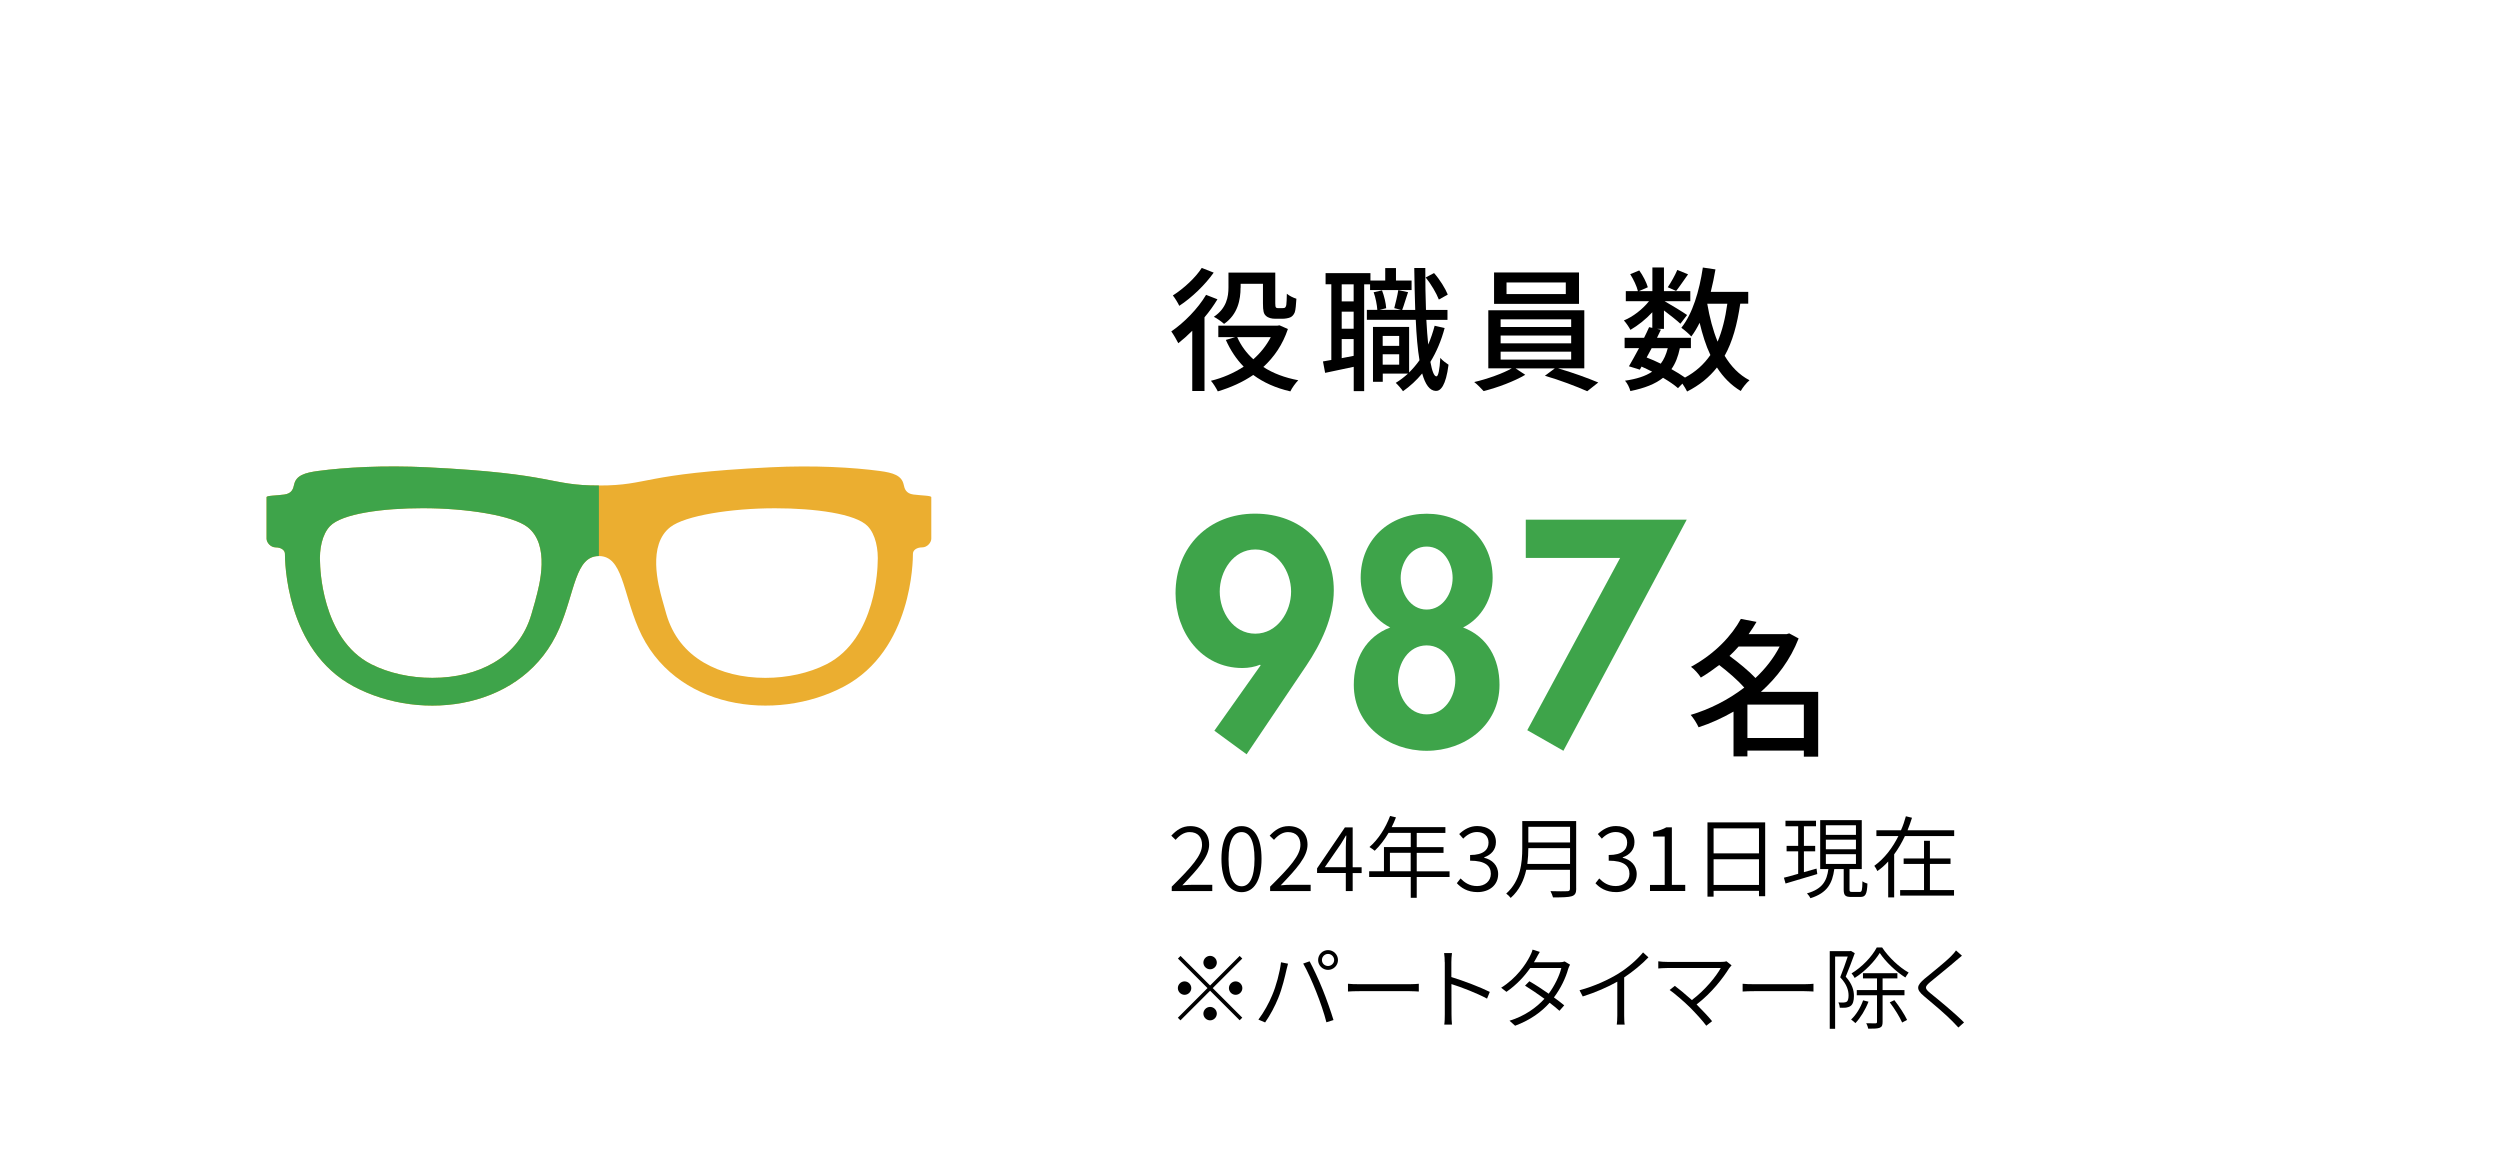 <?xml version="1.0" encoding="UTF-8"?>
<svg id="_レイヤー_2" data-name="レイヤー 2" xmlns="http://www.w3.org/2000/svg" xmlns:xlink="http://www.w3.org/1999/xlink" viewBox="0 0 334.91 155.79">
  <defs>
    <style>
      .cls-1 {
        fill: none;
      }

      .cls-2 {
        clip-path: url(#clippath);
      }

      .cls-3 {
        fill: #ebae30;
      }

      .cls-4 {
        fill: #fff;
      }

      .cls-5 {
        fill: #3ea44a;
      }
    </style>
    <clipPath id="clippath">
      <rect class="cls-1" x="35" y="60.21" width="45.23" height="35.13"/>
    </clipPath>
  </defs>
  <g id="_背景" data-name="背景">
    <g>
      <rect class="cls-4" y="0" width="334.91" height="155.79"/>
      <g>
        <path d="M163.09,40.1c-.49,.81-1.08,1.64-1.73,2.41v9.87h-1.64v-8.07c-.63,.63-1.26,1.19-1.87,1.67-.18-.38-.67-1.22-.94-1.58,1.71-1.17,3.56-3.04,4.66-4.9l1.51,.59Zm-.5-3.58c-1.12,1.6-2.92,3.35-4.61,4.45-.16-.36-.59-1.06-.86-1.39,1.46-.92,3.08-2.43,3.87-3.69l1.6,.63Zm9.94,7.56c-.7,2.09-1.85,3.76-3.29,5.08,1.3,.85,2.88,1.44,4.68,1.78-.36,.36-.85,1.04-1.06,1.49-1.96-.45-3.6-1.19-4.97-2.2-1.42,.97-3.04,1.69-4.75,2.2-.2-.41-.61-1.08-.92-1.42,1.57-.38,3.06-1.03,4.39-1.89-.99-1.01-1.78-2.21-2.39-3.58l1.26-.38h-2.27v-1.53h7.89l.31-.05,1.13,.5Zm-6.34-5.55c0,1.6-.36,3.58-2.21,4.86-.29-.27-.99-.77-1.37-.95,1.71-1.15,1.96-2.68,1.96-3.94v-1.98h6.27v4.11c0,.31,.02,.5,.11,.58,.05,.05,.16,.07,.27,.07h.54c.14,0,.29-.02,.36-.05,.07-.05,.16-.16,.2-.4,.04-.23,.05-.79,.07-1.48,.31,.27,.86,.54,1.28,.67-.04,.7-.11,1.53-.22,1.82-.14,.34-.34,.56-.61,.68-.25,.11-.7,.18-.99,.18h-1.04c-.45,0-.92-.11-1.21-.38-.31-.27-.41-.63-.41-1.69v-2.61h-2.99v.52Zm-.45,6.63c.5,1.13,1.22,2.12,2.16,2.97,.96-.85,1.75-1.84,2.34-2.97h-4.5Z"/>
        <path d="M189.08,38.86h-5.54v-.77h-.79v14.31h-1.4v-3.26c-1.37,.29-2.7,.58-3.83,.81l-.29-1.53c.34-.05,.72-.13,1.12-.2v-10.14h-.77v-1.49h6.01v.99h1.98v-1.67h1.44v1.67h2.09v1.28Zm-7.74-.77h-1.6v2.29h1.6v-2.29Zm0,3.66h-1.6v2.29h1.6v-2.29Zm0,5.92v-2.25h-1.6v2.56l1.6-.31Zm12.19-3.73c-.45,1.69-1.1,3.22-1.91,4.54,.22,1.22,.49,1.94,.81,1.94,.25,0,.43-.9,.52-2.48,.25,.34,.86,.76,1.1,.92-.36,2.84-1.08,3.53-1.69,3.51-.83-.02-1.42-.85-1.84-2.34-.76,.92-1.62,1.71-2.57,2.38-.16-.25-.67-.85-.97-1.12,.59-.36,1.13-.77,1.64-1.24h-3.38v1.1h-1.31v-7.35h4.84v6.1c.5-.5,.97-1.04,1.39-1.64-.25-1.49-.41-3.33-.5-5.42h-6.55v-1.33h1.4c-.04-.65-.23-1.64-.49-2.36l1.12-.25c.29,.74,.52,1.73,.56,2.39l-.88,.22h2.86l-.9-.23c.18-.67,.43-1.71,.54-2.41l1.31,.27c-.29,.83-.54,1.75-.79,2.38h1.75c-.05-1.73-.11-3.62-.13-5.62h1.48c0,1.96,.02,3.87,.09,5.62h2.88v1.33h-2.83c.07,1.21,.14,2.32,.25,3.31,.34-.79,.63-1.64,.86-2.52l1.35,.31Zm-8.3,1.06v1.33h2.21v-1.33h-2.21Zm2.21,3.85v-1.39h-2.21v1.39h2.21Zm5.31-8.73c-.32-.83-1.04-2.07-1.76-2.95l1.12-.59c.77,.86,1.51,2.07,1.84,2.88l-1.19,.67Z"/>
        <path d="M208.74,49.35c1.82,.52,4,1.31,5.37,1.89l-1.48,1.17c-1.35-.61-3.78-1.53-5.67-2.07l1.33-.99h-5.26l1.3,.86c-1.44,.86-3.75,1.73-5.58,2.18-.31-.34-.85-.9-1.26-1.21,1.73-.4,3.85-1.15,5.04-1.84h-3.15v-7.78h12.86v7.78h-3.49Zm2.79-8.64h-11.38v-4.21h11.38v4.21Zm-10.5,3.1h9.45v-1.03h-9.45v1.03Zm0,2.18h9.45v-1.04h-9.45v1.04Zm0,2.18h9.45v-1.06h-9.45v1.06Zm8.73-10.33h-7.94v1.55h7.94v-1.55Z"/>
        <path d="M233.13,40.69c-.41,2.79-1.04,5.1-2.09,6.97,.85,1.42,1.94,2.56,3.33,3.28-.38,.32-.92,.97-1.17,1.44-1.3-.77-2.34-1.84-3.19-3.15-1.03,1.31-2.34,2.38-4,3.22-.13-.27-.38-.7-.63-1.06l-.59,.61c-.5-.45-1.21-.92-2-1.39-1.04,.83-2.47,1.39-4.38,1.78-.11-.45-.41-1.06-.72-1.39,1.57-.23,2.75-.61,3.64-1.21-.47-.23-.94-.47-1.42-.68l-.23,.41-1.46-.45c.4-.67,.86-1.53,1.35-2.43h-1.93v-1.39h2.61c.25-.49,.47-.97,.67-1.42l.43,.09v-2.09c-.86,.94-1.93,1.78-2.93,2.36-.2-.38-.58-.94-.88-1.26,1.21-.49,2.5-1.49,3.37-2.58h-3.11v-1.35h1.62c-.14-.63-.59-1.57-1.03-2.27l1.21-.5c.5,.68,.97,1.62,1.15,2.25l-1.19,.52h1.8v-3.17h1.55v3.17h3.53v1.35h-3.44c.81,.45,2.56,1.53,3.01,1.85l-.9,1.17c-.43-.41-1.39-1.17-2.2-1.78v2.47h-.9l.49,.11c-.16,.34-.34,.7-.52,1.08h4.54v1.39h-1.48c-.23,1.12-.59,2.05-1.13,2.81,.68,.38,1.31,.77,1.82,1.13,1.44-.77,2.54-1.78,3.4-3.02-.61-1.28-1.06-2.74-1.44-4.32-.34,.67-.7,1.3-1.12,1.84-.25-.31-.95-.9-1.33-1.17,1.5-1.87,2.41-4.9,2.88-8.07l1.69,.25c-.18,1.03-.38,2.03-.63,3.01h5.02v1.58h-1.06Zm-11.87,5.96c-.23,.41-.45,.85-.67,1.24,.63,.25,1.28,.52,1.89,.83,.43-.56,.72-1.24,.94-2.07h-2.16Zm4.88-9.9c-.58,.81-1.15,1.67-1.6,2.23l-1.12-.5c.43-.63,.99-1.62,1.28-2.32l1.44,.59Zm2.57,3.94c.32,1.84,.76,3.56,1.39,5.08,.61-1.44,1.03-3.13,1.3-5.08h-2.68Z"/>
      </g>
      <g>
        <path class="cls-5" d="M162.68,97.89l6.2-8.76-.08-.08c-.68,.28-1.52,.44-2.36,.44-5.52,0-8.96-4.8-8.96-10,0-6.24,4.44-10.68,10.64-10.68s10.56,4.2,10.56,10.28c0,3.6-1.72,7.16-3.68,10.08l-8,11.88-4.32-3.16Zm.72-18.64c0,2.72,1.8,5.64,4.76,5.64s4.8-2.92,4.8-5.64-1.84-5.64-4.8-5.64-4.76,2.92-4.76,5.64Z"/>
        <path class="cls-5" d="M182.28,77.42c0-5.16,3.88-8.6,8.84-8.6s8.84,3.44,8.84,8.6c0,2.76-1.48,5.4-3.96,6.64,3.28,1.24,4.88,4.2,4.88,7.68,0,5.44-4.68,8.84-9.76,8.84s-9.76-3.4-9.76-8.84c0-3.48,1.6-6.44,4.88-7.68-2.48-1.24-3.96-3.88-3.96-6.64Zm5,13.68c0,2.2,1.4,4.6,3.84,4.6s3.84-2.4,3.84-4.6-1.4-4.64-3.84-4.64-3.84,2.4-3.84,4.64Zm.36-13.68c0,2,1.28,4.24,3.48,4.24s3.48-2.24,3.48-4.24-1.28-4.2-3.48-4.2-3.48,2.24-3.48,4.2Z"/>
        <path class="cls-5" d="M204.4,74.74v-5.12h21.56l-16.52,30.96-4.84-2.76,12.44-23.08h-12.64Z"/>
        <path d="M243.57,101.37h-1.92v-.82h-7.56v.78h-1.86v-6c-1.5,.86-3.08,1.58-4.68,2.1-.22-.5-.7-1.26-1.06-1.66,2.5-.74,5.02-2,7.18-3.66-.82-.94-2.18-2.12-3.36-3.02-.76,.58-1.58,1.16-2.46,1.68-.28-.46-.88-1.14-1.32-1.44,3.28-1.78,5.52-4.26,6.68-6.42l2.1,.4c-.32,.56-.68,1.1-1.06,1.64h5.1l.34-.1,1.26,.68c-1.1,2.84-2.9,5.24-5.06,7.16h7.68v8.68Zm-10.66-14.76c-.38,.42-.78,.86-1.22,1.26,1.2,.88,2.6,2.02,3.48,2.96,1.32-1.24,2.44-2.66,3.24-4.22h-5.5Zm8.74,12.26v-4.48h-7.56v4.48h7.56Z"/>
      </g>
      <g>
        <path d="M156.98,118.77c2.63-2.61,4.05-4.17,4.05-5.59,0-1-.53-1.71-1.67-1.71-.73,0-1.37,.46-1.87,1.04l-.58-.56c.71-.76,1.46-1.28,2.55-1.28,1.56,0,2.52,.98,2.52,2.48,0,1.63-1.47,3.23-3.59,5.45,.46-.05,.98-.07,1.44-.07h2.57v.84h-5.43v-.59Z"/>
        <path d="M163.63,115.07c0-2.85,1.01-4.4,2.7-4.4s2.67,1.56,2.67,4.4-1,4.45-2.67,4.45-2.7-1.6-2.7-4.45Zm4.43,0c0-2.53-.7-3.6-1.73-3.6s-1.75,1.07-1.75,3.6,.71,3.66,1.75,3.66,1.73-1.13,1.73-3.66Z"/>
        <path d="M170.16,118.77c2.63-2.61,4.05-4.17,4.05-5.59,0-1-.53-1.71-1.67-1.71-.73,0-1.37,.46-1.87,1.04l-.58-.56c.71-.76,1.46-1.28,2.55-1.28,1.56,0,2.52,.98,2.52,2.48,0,1.63-1.47,3.23-3.59,5.45,.46-.05,.98-.07,1.44-.07h2.57v.84h-5.43v-.59Z"/>
        <path d="M180.29,116.95h-3.85v-.62l3.73-5.49h1.04v5.34h1.2v.78h-1.2v2.41h-.92v-2.41Zm0-.78v-2.65c0-.42,.04-1.15,.07-1.58h-.06c-.22,.4-.46,.76-.7,1.16l-2.12,3.07h2.81Z"/>
        <path d="M194.19,117.49h-4.4v2.78h-.8v-2.78h-5.57v-.77h1.98v-3.24h3.59v-1.91h-2.97c-.55,.94-1.19,1.76-1.86,2.4-.16-.12-.48-.38-.7-.5,1.15-.98,2.16-2.54,2.76-4.16l.79,.19c-.17,.44-.36,.89-.58,1.31h7.2v.77h-3.84v1.91h3.59v.76h-3.59v2.48h4.4v.77Zm-5.21-.77v-2.48h-2.78v2.48h2.78Z"/>
        <path d="M195.16,118.32l.5-.64c.52,.53,1.18,1.02,2.22,1.02s1.84-.65,1.84-1.64c0-1.06-.74-1.76-2.78-1.76v-.76c1.83,0,2.47-.74,2.47-1.66,0-.86-.59-1.42-1.54-1.42-.72,0-1.36,.37-1.85,.89l-.54-.62c.65-.61,1.42-1.07,2.42-1.07,1.44,0,2.5,.78,2.5,2.15,0,1.04-.65,1.71-1.57,2.04v.06c1.03,.24,1.87,1,1.87,2.18,0,1.51-1.22,2.42-2.76,2.42-1.37,0-2.22-.59-2.78-1.2Z"/>
        <path d="M211.16,119.04c0,.61-.17,.88-.6,1.02-.44,.14-1.22,.16-2.51,.16-.06-.24-.22-.61-.34-.84,1.01,.04,1.97,.02,2.25,.01,.26,0,.36-.1,.36-.35v-2.52h-5.86c-.3,1.37-.9,2.72-2.08,3.77-.12-.17-.43-.47-.6-.58,1.94-1.73,2.15-4.16,2.15-6.1v-3.62h7.22v9.06Zm-.83-3.3v-2.12h-5.59c0,.66-.04,1.38-.13,2.12h5.72Zm-5.59-4.98v2.1h5.59v-2.1h-5.59Z"/>
        <path d="M213.74,118.32l.5-.64c.52,.53,1.17,1.02,2.22,1.02s1.83-.65,1.83-1.64c0-1.06-.74-1.76-2.78-1.76v-.76c1.84,0,2.47-.74,2.47-1.66,0-.86-.59-1.42-1.54-1.42-.72,0-1.36,.37-1.85,.89l-.54-.62c.65-.61,1.42-1.07,2.42-1.07,1.44,0,2.49,.78,2.49,2.15,0,1.04-.65,1.71-1.57,2.04v.06c1.03,.24,1.87,1,1.87,2.18,0,1.51-1.22,2.42-2.76,2.42-1.37,0-2.22-.59-2.78-1.2Z"/>
        <path d="M221.04,118.55h1.97v-6.48h-1.55v-.64c.75-.13,1.32-.34,1.77-.6h.74v7.71h1.79v.82h-4.72v-.82Z"/>
        <path d="M236.47,110.17v9.89h-.83v-.72h-6.08v.78h-.82v-9.95h7.72Zm-6.91,.8v3.35h6.08v-3.35h-6.08Zm6.08,7.58v-3.44h-6.08v3.44h6.08Z"/>
        <path d="M243.45,117.09c-1.51,.44-3.09,.91-4.25,1.27l-.22-.78c.53-.13,1.19-.31,1.91-.52v-3.01h-1.55v-.73h1.55v-2.63h-1.7v-.74h4.09v.74h-1.62v2.63h1.51v.73h-1.51v2.79c.55-.16,1.13-.31,1.69-.48l.1,.72Zm5.68,2.4c.29,0,.35-.19,.37-1.43,.16,.13,.47,.26,.67,.31-.06,1.44-.26,1.79-.96,1.79h-1.21c-.82,0-1.01-.22-1.01-1.02v-2.72h-1.26c-.26,1.91-.92,3.2-3.2,3.91-.08-.19-.3-.5-.46-.65,2.09-.59,2.66-1.68,2.87-3.26h-1.1v-6.55h5.57v6.55h-1.64v2.72c0,.29,.04,.35,.36,.35h1.01Zm-4.53-7.65h4.03v-1.28h-4.03v1.28Zm0,1.93h4.03v-1.28h-4.03v1.28Zm0,1.97h4.03v-1.31h-4.03v1.31Z"/>
        <path d="M255.19,112c-.4,.86-.88,1.69-1.44,2.45v5.77h-.8v-4.81c-.43,.48-.91,.91-1.45,1.28-.07-.19-.28-.53-.41-.7,1.39-1,2.46-2.45,3.23-3.99h-2.95v-.77h3.29c.28-.62,.49-1.26,.66-1.88l.82,.2c-.18,.56-.37,1.13-.6,1.68h6.25v.77h-6.58Zm6.58,7.24v.74h-7.22v-.74h3.2v-3.5h-2.73v-.74h2.73v-2.36h.79v2.36h2.76v.74h-2.76v3.5h3.23Z"/>
      </g>
      <g>
        <path d="M166.07,128.06l.35,.35-3.96,3.96,3.96,3.96-.35,.35-3.96-3.96-3.97,3.97-.35-.35,3.97-3.97-3.96-3.96,.35-.35,3.96,3.96,3.96-3.96Zm-7.38,5.21c-.49,0-.9-.41-.9-.9s.41-.9,.9-.9,.9,.41,.9,.9-.41,.9-.9,.9Zm2.52-4.32c0-.49,.41-.9,.9-.9s.9,.41,.9,.9-.41,.9-.9,.9-.9-.41-.9-.9Zm1.8,6.84c0,.49-.41,.9-.9,.9s-.9-.41-.9-.9,.41-.9,.9-.9,.9,.41,.9,.9Zm2.52-4.32c.49,0,.9,.41,.9,.9s-.41,.9-.9,.9-.9-.41-.9-.9,.41-.9,.9-.9Z"/>
        <path d="M171.6,128.91l.95,.19c-.07,.25-.14,.56-.21,.82-.16,.73-.58,2.53-1.1,3.78-.44,1.09-1.08,2.3-1.76,3.27l-.9-.38c.76-1.01,1.43-2.25,1.84-3.25,.53-1.22,1.03-3.07,1.19-4.43Zm2.99,.17l.85-.3c.47,.86,1.23,2.48,1.75,3.78,.49,1.2,1.13,3.02,1.45,4.09l-.95,.3c-.29-1.19-.86-2.83-1.37-4.1-.49-1.24-1.22-2.88-1.74-3.77Zm3.32-1.8c.73,0,1.33,.6,1.33,1.33s-.6,1.32-1.33,1.32-1.33-.59-1.33-1.32,.59-1.33,1.33-1.33Zm0,2.13c.44,0,.82-.36,.82-.8s-.37-.82-.82-.82-.82,.37-.82,.82,.36,.8,.82,.8Z"/>
        <path d="M182.2,131.85h6.6c.61,0,1.02-.04,1.27-.06v1.04c-.24-.01-.72-.05-1.26-.05h-6.61c-.66,0-1.26,.02-1.62,.05v-1.04c.35,.04,.93,.06,1.62,.06Z"/>
        <path d="M193.54,128.89c0-.32-.02-.85-.08-1.21h1.05c-.05,.36-.08,.88-.08,1.21v2c1.58,.48,3.85,1.34,5.15,1.99l-.37,.9c-1.31-.71-3.44-1.54-4.77-1.95,.01,1.85,.01,3.73,.01,4.05,0,.38,.02,1,.06,1.38h-1.03c.06-.37,.07-.94,.07-1.38v-6.99Z"/>
        <path d="M205.78,128.41c-.08,.16-.18,.32-.29,.5h3.39c.31,0,.55-.04,.73-.11l.72,.43c-.1,.16-.2,.43-.26,.6-.31,1.14-.98,2.57-1.9,3.79,.52,.37,.98,.73,1.38,1.06l-.64,.73c-.36-.32-.81-.7-1.32-1.08-1.06,1.2-2.55,2.31-4.62,3.08l-.75-.67c2.01-.61,3.59-1.75,4.68-2.94-.88-.64-1.81-1.27-2.6-1.76l.58-.59c.82,.47,1.73,1.07,2.59,1.67,.8-1.08,1.44-2.41,1.69-3.44h-4.17c-.74,1.07-1.81,2.24-3.18,3.19l-.71-.55c2.05-1.28,3.3-3.12,3.85-4.22,.11-.19,.29-.6,.36-.89l.97,.31c-.19,.3-.38,.67-.5,.89Z"/>
        <path d="M216.85,130.4c1.26-.79,2.42-1.8,3.26-2.81l.72,.66c-.92,.96-2.02,1.86-3.25,2.69v5.1c0,.43,.02,1.01,.07,1.22h-1.06c.04-.22,.07-.79,.07-1.22v-4.53c-1.27,.72-2.94,1.45-4.63,1.98l-.43-.83c2.06-.56,3.91-1.43,5.24-2.25Z"/>
        <path d="M231.68,129.65c-.86,1.39-2.38,3.37-4.4,4.91,.72,.73,1.6,1.64,2.08,2.24l-.78,.61c-.43-.6-1.38-1.64-2.15-2.42-.72-.72-2.12-1.93-2.76-2.37l.7-.55c.43,.31,1.45,1.15,2.28,1.9,1.82-1.37,3.27-3.2,3.87-4.29h-7.18c-.47,0-.96,.04-1.19,.06v-.96c.32,.05,.77,.08,1.19,.08h7.24c.3,0,.55-.02,.71-.08l.68,.54c-.12,.12-.21,.25-.29,.35Z"/>
        <path d="M235.07,131.85h6.6c.61,0,1.02-.04,1.27-.06v1.04c-.24-.01-.72-.05-1.26-.05h-6.61c-.66,0-1.26,.02-1.62,.05v-1.04c.35,.04,.94,.06,1.62,.06Z"/>
        <path d="M248.47,127.7c-.36,.97-.8,2.18-1.21,3.14,.89,1,1.1,1.85,1.1,2.59,0,.62-.13,1.12-.46,1.34-.17,.12-.38,.18-.61,.22-.24,.02-.54,.02-.82,.01-.01-.2-.08-.5-.2-.71,.29,.02,.54,.02,.73,.01,.16-.01,.29-.04,.4-.11,.18-.13,.24-.48,.24-.84,0-.66-.22-1.48-1.12-2.43,.36-.89,.74-1.97,1.01-2.78h-1.69v9.68h-.72v-10.4h2.71l.12-.04,.52,.31Zm1.84,6.49c-.41,1.08-1.08,2.16-1.75,2.87-.12-.12-.41-.36-.58-.48,.67-.62,1.26-1.58,1.61-2.57l.72,.18Zm1.83-7.26c.88,1.33,2.29,2.65,3.55,3.36-.14,.18-.32,.46-.44,.66-1.26-.79-2.65-2.1-3.43-3.29-.7,1.14-1.99,2.49-3.36,3.35-.08-.18-.28-.46-.42-.61,1.38-.83,2.72-2.22,3.38-3.47h.72Zm.06,6.4v3.56c0,.43-.07,.66-.38,.79-.29,.12-.78,.13-1.54,.13-.04-.2-.16-.54-.28-.73,.59,.01,1.09,.01,1.25,.01,.16-.01,.2-.06,.2-.2v-3.56h-2.71v-.7h2.71v-1.56h-1.88v-.7h4.61v.7h-1.98v1.56h2.93v.7h-2.93Zm1.58,.66c.66,.83,1.38,1.95,1.7,2.64l-.66,.35c-.31-.7-1.01-1.85-1.66-2.7l.61-.29Z"/>
        <path d="M262.04,128.69c-.83,.74-2.58,2.12-3.48,2.88-.73,.64-.76,.83,.05,1.49,1.12,.91,3.21,2.61,4.5,3.91l-.76,.68c-.24-.26-.5-.54-.79-.83-.86-.89-2.7-2.45-3.81-3.37-1.13-.94-.98-1.43,.07-2.33,.91-.76,2.76-2.21,3.56-3.03,.23-.23,.52-.55,.65-.77l.8,.71c-.24,.19-.6,.5-.79,.66Z"/>
      </g>
      <g>
        <path class="cls-3" d="M122.37,66.25c-1.02-.14-1.19-.77-1.31-1.33-.26-1.22-1.4-1.59-3.23-1.83-3.52-.47-8.73-.78-14.6-.49-17.45,.85-16.15,2.44-23,2.44s-5.55-1.58-23-2.44c-5.87-.29-11.09,.02-14.6,.49-1.82,.24-2.97,.61-3.23,1.83-.12,.55-.29,1.19-1.31,1.33-1.17,.16-2.38,.13-2.38,.36v5.56c0,.49,.52,1.16,1.23,1.16s1.23,.37,1.23,.85c0,.85,.07,12.92,9.24,17.79,9.18,4.87,22.87,3.05,27.52-7.8,2.1-4.9,2.13-9.68,5.3-9.68s3.2,4.78,5.3,9.68c4.65,10.85,18.35,12.67,27.53,7.8,9.17-4.87,9.24-16.94,9.24-17.79,0-.49,.52-.85,1.23-.85s1.23-.67,1.23-1.16v-5.56c0-.23-1.2-.21-2.37-.36Zm-50.62,14.09c-.18,.64-.36,1.3-.56,1.95-.83,2.83-2.52,5.01-5.03,6.48-2.27,1.34-5.12,2.04-8.24,2.04-2.95,0-5.84-.64-8.16-1.81-6.8-3.42-6.87-13.42-6.88-13.52-.13-1.93,.28-3.9,1.33-5,1.6-1.67,7.06-2.4,12.42-2.4,5.89,0,12.04,.98,14.03,2.52,3.07,2.39,1.62,7.79,1.08,9.73Zm45.82-4.86c0,.1-.08,10.1-6.88,13.52-2.32,1.17-5.22,1.81-8.16,1.81-3.11,0-5.96-.71-8.23-2.04-2.51-1.47-4.2-3.65-5.03-6.48-.19-.65-.37-1.32-.55-1.95-.54-1.94-1.99-7.34,1.08-9.73,1.98-1.54,8.13-2.52,14.02-2.52,5.36,0,10.82,.73,12.42,2.4,1.05,1.1,1.46,3.07,1.33,5Z"/>
        <g class="cls-2">
          <path class="cls-5" d="M122.37,66.25c-1.02-.14-1.19-.77-1.31-1.33-.26-1.22-1.4-1.59-3.23-1.83-3.52-.47-8.73-.78-14.6-.49-17.45,.85-16.15,2.44-23,2.44s-5.55-1.58-23-2.44c-5.87-.29-11.09,.02-14.6,.49-1.82,.24-2.97,.61-3.23,1.83-.12,.55-.29,1.19-1.31,1.33-1.17,.16-2.38,.13-2.38,.36v5.56c0,.49,.52,1.16,1.23,1.16s1.23,.37,1.23,.85c0,.85,.07,12.92,9.24,17.79,9.18,4.87,22.87,3.05,27.52-7.8,2.1-4.9,2.13-9.68,5.3-9.68s3.2,4.78,5.3,9.68c4.65,10.85,18.35,12.67,27.53,7.8,9.17-4.87,9.24-16.94,9.24-17.79,0-.49,.52-.85,1.23-.85s1.23-.67,1.23-1.16v-5.56c0-.23-1.2-.21-2.37-.36Zm-50.62,14.09c-.18,.64-.36,1.3-.56,1.95-.83,2.83-2.52,5.01-5.03,6.48-2.27,1.34-5.12,2.04-8.24,2.04-2.95,0-5.84-.64-8.16-1.81-6.8-3.42-6.87-13.42-6.88-13.52-.13-1.93,.28-3.9,1.33-5,1.6-1.67,7.06-2.4,12.42-2.4,5.89,0,12.04,.98,14.03,2.52,3.07,2.39,1.62,7.79,1.08,9.73Zm45.82-4.86c0,.1-.08,10.1-6.88,13.52-2.32,1.17-5.22,1.81-8.16,1.81-3.11,0-5.96-.71-8.23-2.04-2.51-1.47-4.2-3.65-5.03-6.48-.19-.65-.37-1.32-.55-1.95-.54-1.94-1.99-7.34,1.08-9.73,1.98-1.54,8.13-2.52,14.02-2.52,5.36,0,10.82,.73,12.42,2.4,1.05,1.1,1.46,3.07,1.33,5Z"/>
        </g>
      </g>
    </g>
  </g>
</svg>